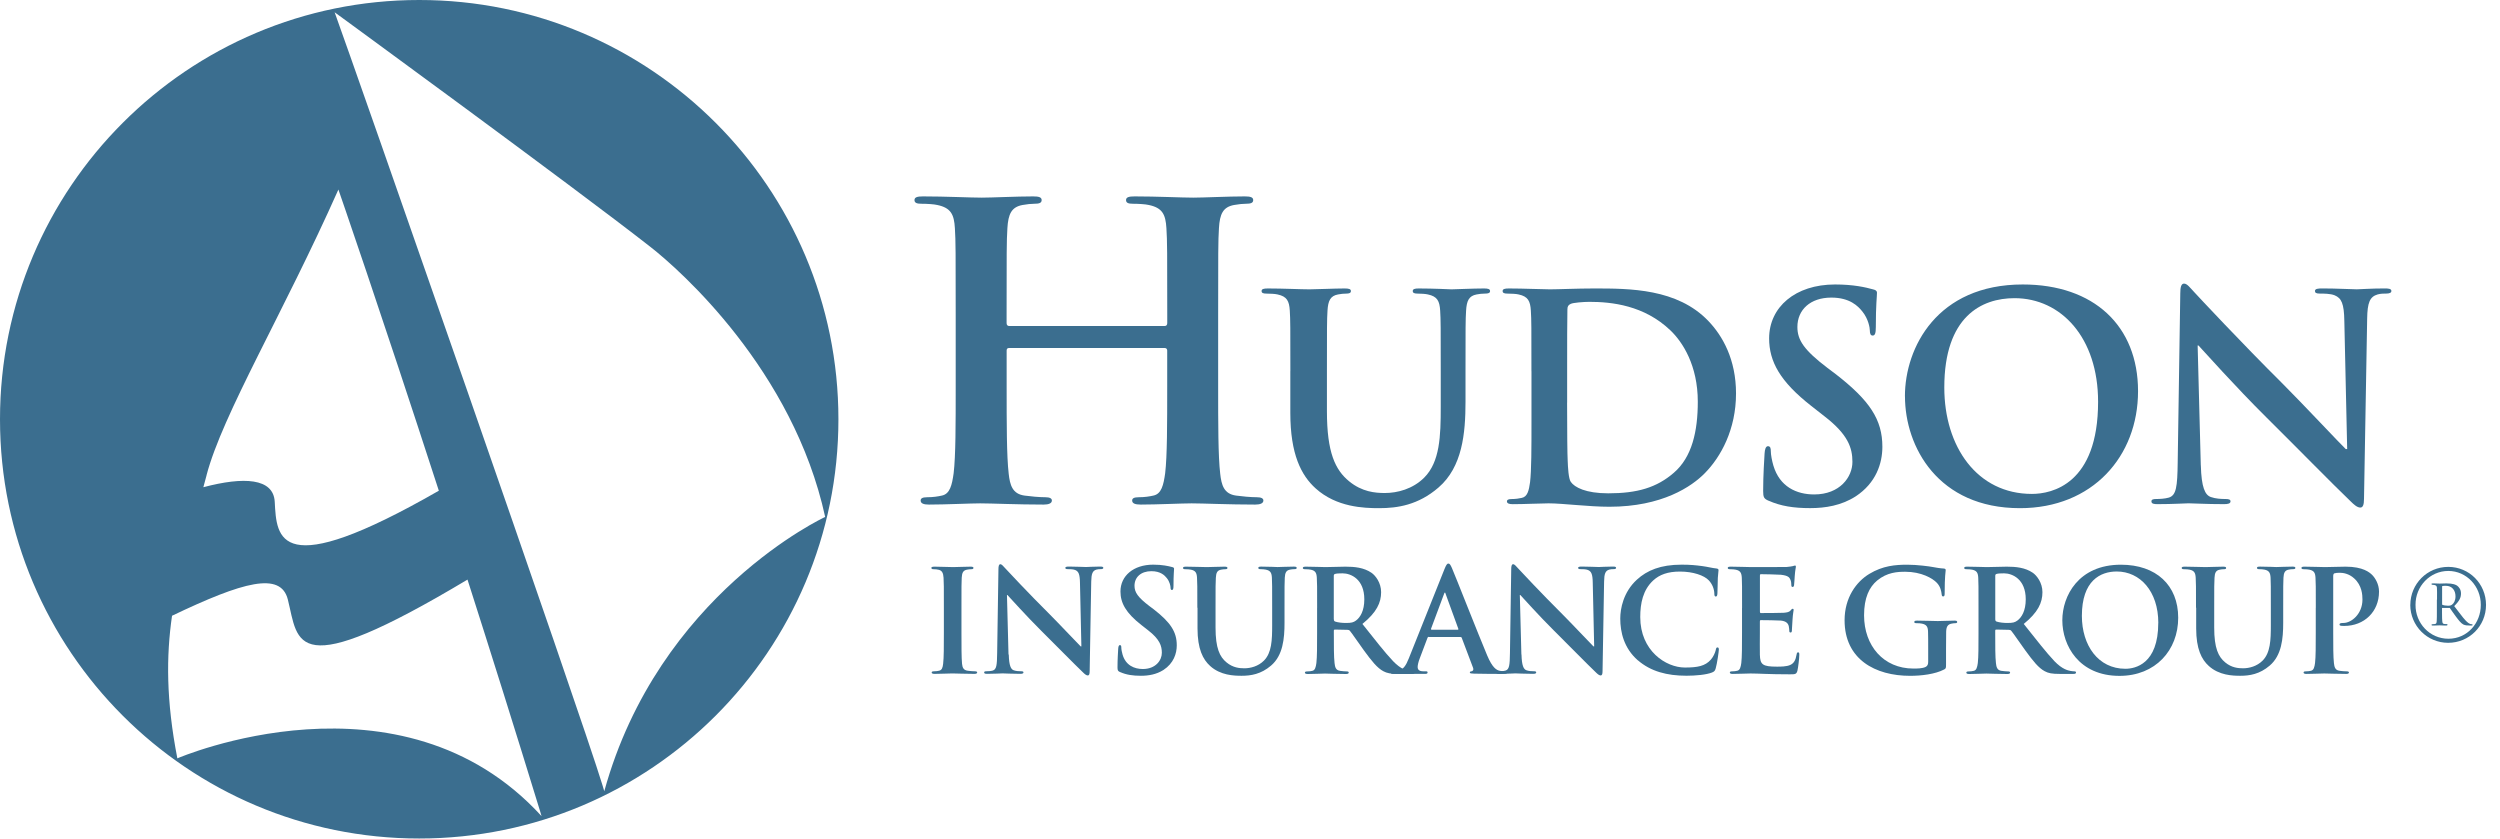 <svg width="161" height="54" viewBox="0 0 161 54" fill="none" xmlns="http://www.w3.org/2000/svg">
<g id=".base Logos" clip-path="url(#clip0_6875_29175)">
<path id="Vector" d="M60.785 39.141C60.785 37.754 60.785 37.497 60.765 37.206C60.748 36.895 60.657 36.741 60.454 36.695C60.354 36.667 60.234 36.658 60.126 36.658C60.035 36.658 59.98 36.641 59.98 36.567C59.98 36.513 60.052 36.493 60.2 36.493C60.548 36.493 61.122 36.521 61.387 36.521C61.615 36.521 62.155 36.493 62.5 36.493C62.617 36.493 62.691 36.51 62.691 36.567C62.691 36.641 62.637 36.658 62.545 36.658C62.454 36.658 62.38 36.667 62.272 36.687C62.026 36.732 61.952 36.889 61.935 37.206C61.918 37.497 61.918 37.754 61.918 39.141V40.747C61.918 41.631 61.918 42.353 61.955 42.747C61.983 42.992 62.046 43.158 62.32 43.195C62.449 43.215 62.648 43.232 62.785 43.232C62.885 43.232 62.931 43.261 62.931 43.306C62.931 43.369 62.856 43.398 62.757 43.398C62.155 43.398 61.578 43.369 61.333 43.369C61.125 43.369 60.548 43.398 60.183 43.398C60.063 43.398 60 43.369 60 43.306C60 43.261 60.038 43.232 60.146 43.232C60.283 43.232 60.394 43.215 60.474 43.195C60.657 43.158 60.711 43.004 60.739 42.738C60.785 42.356 60.785 41.634 60.785 40.747V39.141Z" fill="#3B6E8F"/>
<path id="Vector_2" d="M75.014 20.994C75.094 20.994 75.171 20.943 75.171 20.811V20.261C75.171 16.269 75.171 15.536 75.117 14.697C75.065 13.804 74.854 13.385 73.987 13.202C73.775 13.151 73.33 13.122 72.962 13.122C72.674 13.122 72.517 13.071 72.517 12.885C72.517 12.7 72.7 12.648 73.068 12.648C74.486 12.648 76.138 12.728 76.848 12.728C77.479 12.728 79.131 12.648 80.155 12.648C80.523 12.648 80.706 12.7 80.706 12.885C80.706 13.071 80.549 13.122 80.232 13.122C80.024 13.122 79.787 13.148 79.471 13.202C78.763 13.333 78.552 13.778 78.5 14.697C78.449 15.536 78.449 16.272 78.449 20.261V24.88C78.449 27.294 78.449 29.368 78.58 30.498C78.66 31.234 78.817 31.811 79.605 31.916C79.973 31.968 80.549 32.022 80.943 32.022C81.231 32.022 81.362 32.102 81.362 32.233C81.362 32.416 81.151 32.495 80.837 32.495C79.131 32.495 77.476 32.416 76.743 32.416C76.138 32.416 74.486 32.495 73.462 32.495C73.094 32.495 72.911 32.416 72.911 32.233C72.911 32.102 73.016 32.022 73.33 32.022C73.724 32.022 74.038 31.97 74.275 31.916C74.8 31.811 74.931 31.234 75.037 30.473C75.168 29.368 75.168 27.297 75.168 24.88V22.569C75.168 22.463 75.088 22.412 75.011 22.412H64.985C64.905 22.412 64.828 22.438 64.828 22.569V24.88C64.828 27.294 64.828 29.368 64.959 30.498C65.039 31.234 65.196 31.811 65.983 31.916C66.351 31.968 66.928 32.022 67.322 32.022C67.61 32.022 67.741 32.102 67.741 32.233C67.741 32.416 67.53 32.495 67.216 32.495C65.51 32.495 63.855 32.416 63.121 32.416C62.517 32.416 60.865 32.495 59.815 32.495C59.472 32.495 59.29 32.416 59.29 32.233C59.29 32.102 59.395 32.022 59.709 32.022C60.103 32.022 60.417 31.97 60.654 31.916C61.178 31.811 61.31 31.234 61.415 30.473C61.547 29.368 61.547 27.297 61.547 24.88V20.261C61.547 16.269 61.547 15.536 61.495 14.697C61.444 13.804 61.233 13.385 60.365 13.202C60.157 13.151 59.709 13.122 59.341 13.122C59.053 13.122 58.893 13.071 58.893 12.885C58.893 12.7 59.076 12.648 59.444 12.648C60.862 12.648 62.514 12.728 63.224 12.728C63.855 12.728 65.507 12.648 66.531 12.648C66.899 12.648 67.082 12.7 67.082 12.885C67.082 13.071 66.925 13.122 66.611 13.122C66.4 13.122 66.163 13.148 65.849 13.202C65.142 13.333 64.93 13.778 64.876 14.697C64.825 15.536 64.825 16.272 64.825 20.261V20.811C64.825 20.943 64.905 20.994 64.982 20.994H75.008H75.014Z" fill="#3B6E8F"/>
<path id="Vector_3" d="M83.1 23.904C83.1 21.111 83.1 20.597 83.063 20.009C83.026 19.385 82.88 19.091 82.273 18.962C82.124 18.925 81.813 18.908 81.557 18.908C81.354 18.908 81.246 18.871 81.246 18.743C81.246 18.614 81.374 18.577 81.651 18.577C82.624 18.577 83.782 18.634 84.333 18.634C84.772 18.634 85.931 18.577 86.593 18.577C86.869 18.577 86.998 18.614 86.998 18.743C86.998 18.871 86.886 18.908 86.704 18.908C86.501 18.908 86.393 18.925 86.17 18.962C85.674 19.054 85.528 19.367 85.491 20.009C85.454 20.597 85.454 21.114 85.454 23.904V26.478C85.454 29.143 85.988 30.264 86.886 30.997C87.714 31.676 88.558 31.75 89.183 31.75C89.991 31.75 90.984 31.494 91.72 30.758C92.73 29.747 92.784 28.093 92.784 26.201V23.904C92.784 21.111 92.784 20.597 92.747 20.009C92.71 19.385 92.564 19.091 91.957 18.962C91.808 18.925 91.497 18.908 91.295 18.908C91.092 18.908 90.981 18.871 90.981 18.743C90.981 18.614 91.109 18.577 91.366 18.577C92.302 18.577 93.46 18.634 93.48 18.634C93.7 18.634 94.858 18.577 95.575 18.577C95.831 18.577 95.96 18.614 95.96 18.743C95.96 18.871 95.848 18.908 95.629 18.908C95.426 18.908 95.315 18.925 95.095 18.962C94.599 19.054 94.453 19.367 94.416 20.009C94.379 20.597 94.379 21.114 94.379 23.904V25.87C94.379 27.91 94.176 30.078 92.633 31.402C91.329 32.524 90.005 32.726 88.812 32.726C87.839 32.726 86.076 32.669 84.732 31.457C83.793 30.612 83.097 29.251 83.097 26.586V23.904H83.1Z" fill="#3B6E8F"/>
<path id="Vector_4" d="M98.624 23.904C98.624 21.111 98.624 20.597 98.587 20.009C98.55 19.385 98.404 19.091 97.797 18.962C97.648 18.925 97.337 18.908 97.081 18.908C96.878 18.908 96.769 18.871 96.769 18.743C96.769 18.614 96.898 18.577 97.172 18.577C98.145 18.577 99.303 18.634 99.82 18.634C100.39 18.634 101.546 18.577 102.65 18.577C104.947 18.577 108.014 18.577 110.017 20.671C110.936 21.627 111.8 23.151 111.8 25.339C111.8 27.653 110.827 29.419 109.797 30.466C108.953 31.331 107.041 32.635 103.643 32.635C102.302 32.635 100.647 32.415 99.728 32.415C99.306 32.415 98.148 32.469 97.414 32.469C97.175 32.469 97.046 32.415 97.046 32.287C97.046 32.196 97.121 32.139 97.34 32.139C97.614 32.139 97.837 32.101 98.002 32.064C98.37 31.99 98.462 31.588 98.536 31.054C98.627 30.281 98.627 28.832 98.627 27.14V23.904H98.624ZM100.921 25.927C100.921 27.876 100.938 29.288 100.958 29.639C100.975 30.098 101.012 30.835 101.161 31.034C101.4 31.382 102.116 31.77 103.569 31.77C105.443 31.77 106.693 31.402 107.794 30.447C108.97 29.436 109.338 27.765 109.338 25.87C109.338 23.536 108.365 22.029 107.575 21.276C105.886 19.659 103.788 19.439 102.356 19.439C101.988 19.439 101.309 19.493 101.161 19.567C100.995 19.641 100.941 19.733 100.941 19.935C100.924 20.56 100.924 22.158 100.924 23.61V25.927H100.921Z" fill="#3B6E8F"/>
<path id="Vector_5" d="M113.895 32.247C113.601 32.118 113.547 32.027 113.547 31.622C113.547 30.612 113.621 29.511 113.638 29.214C113.655 28.937 113.712 28.735 113.858 28.735C114.023 28.735 114.04 28.9 114.04 29.048C114.04 29.288 114.115 29.673 114.206 29.984C114.611 31.345 115.693 31.842 116.834 31.842C118.489 31.842 119.296 30.72 119.296 29.747C119.296 28.846 119.019 27.984 117.496 26.809L116.651 26.147C114.631 24.566 113.932 23.279 113.932 21.793C113.932 19.773 115.621 18.32 118.178 18.32C119.373 18.32 120.144 18.503 120.62 18.634C120.785 18.671 120.877 18.726 120.877 18.854C120.877 19.093 120.803 19.627 120.803 21.059C120.803 21.465 120.748 21.61 120.6 21.61C120.472 21.61 120.417 21.499 120.417 21.279C120.417 21.114 120.326 20.543 119.941 20.067C119.664 19.718 119.133 19.165 117.938 19.165C116.577 19.165 115.752 19.955 115.752 21.056C115.752 21.901 116.175 22.543 117.698 23.701L118.212 24.087C120.417 25.796 121.225 27.026 121.225 28.772C121.225 29.839 120.82 31.106 119.499 31.97C118.58 32.558 117.55 32.723 116.577 32.723C115.51 32.723 114.685 32.595 113.895 32.244V32.247Z" fill="#3B6E8F"/>
<path id="Vector_6" d="M122.677 25.522C122.677 22.38 124.754 18.32 130.266 18.32C134.843 18.32 137.69 20.985 137.69 25.191C137.69 29.396 134.752 32.726 130.084 32.726C124.811 32.726 122.68 28.774 122.68 25.522H122.677ZM135.117 25.87C135.117 21.756 132.746 19.202 129.733 19.202C127.619 19.202 125.213 20.378 125.213 24.954C125.213 28.774 127.328 31.808 130.854 31.808C132.141 31.808 135.117 31.183 135.117 25.873V25.87Z" fill="#3B6E8F"/>
<path id="Vector_7" d="M141.734 29.968C141.771 31.4 142.007 31.879 142.376 32.008C142.687 32.119 143.038 32.136 143.331 32.136C143.534 32.136 143.645 32.173 143.645 32.284C143.645 32.433 143.48 32.467 143.223 32.467C142.027 32.467 141.294 32.413 140.943 32.413C140.778 32.413 139.913 32.467 138.957 32.467C138.718 32.467 138.552 32.45 138.552 32.284C138.552 32.173 138.664 32.136 138.846 32.136C139.086 32.136 139.417 32.119 139.674 32.045C140.15 31.896 140.224 31.366 140.244 29.765L140.41 18.889C140.41 18.52 140.464 18.264 140.649 18.264C140.852 18.264 141.017 18.503 141.328 18.834C141.548 19.074 144.341 22.07 147.023 24.732C148.273 25.982 150.753 28.627 151.066 28.92H151.158L150.975 20.672C150.958 19.55 150.793 19.202 150.35 19.017C150.076 18.906 149.634 18.906 149.377 18.906C149.158 18.906 149.083 18.851 149.083 18.74C149.083 18.592 149.286 18.575 149.56 18.575C150.516 18.575 151.397 18.632 151.783 18.632C151.985 18.632 152.684 18.575 153.583 18.575C153.823 18.575 154.005 18.595 154.005 18.74C154.005 18.849 153.894 18.906 153.674 18.906C153.492 18.906 153.343 18.906 153.124 18.96C152.61 19.108 152.462 19.493 152.445 20.521L152.242 32.116C152.242 32.521 152.168 32.687 152.002 32.687C151.8 32.687 151.58 32.484 151.377 32.282C150.222 31.18 147.868 28.772 145.956 26.88C143.953 24.895 141.913 22.601 141.582 22.25H141.528L141.731 29.968H141.734Z" fill="#3B6E8F"/>
<path id="Vector_8" d="M64.965 42.154C64.982 42.867 65.102 43.104 65.284 43.166C65.438 43.221 65.612 43.229 65.758 43.229C65.858 43.229 65.912 43.246 65.912 43.303C65.912 43.375 65.829 43.395 65.701 43.395C65.108 43.395 64.742 43.366 64.568 43.366C64.486 43.366 64.058 43.395 63.581 43.395C63.461 43.395 63.378 43.386 63.378 43.303C63.378 43.249 63.433 43.229 63.524 43.229C63.644 43.229 63.806 43.221 63.935 43.184C64.172 43.109 64.209 42.847 64.217 42.051L64.3 36.647C64.3 36.464 64.329 36.336 64.42 36.336C64.52 36.336 64.602 36.456 64.757 36.618C64.865 36.738 66.254 38.225 67.587 39.549C68.209 40.171 69.442 41.483 69.596 41.629H69.641L69.55 37.529C69.541 36.972 69.459 36.798 69.239 36.707C69.102 36.653 68.882 36.653 68.754 36.653C68.645 36.653 68.608 36.624 68.608 36.57C68.608 36.499 68.708 36.487 68.845 36.487C69.319 36.487 69.758 36.516 69.949 36.516C70.049 36.516 70.397 36.487 70.842 36.487C70.962 36.487 71.054 36.496 71.054 36.57C71.054 36.624 70.999 36.653 70.888 36.653C70.797 36.653 70.723 36.653 70.614 36.681C70.357 36.755 70.286 36.947 70.275 37.457L70.175 43.218C70.175 43.418 70.138 43.5 70.055 43.5C69.955 43.5 69.844 43.401 69.744 43.301C69.168 42.753 68.001 41.557 67.05 40.616C66.055 39.629 65.042 38.487 64.876 38.316H64.848L64.948 42.151L64.965 42.154Z" fill="#3B6E8F"/>
<path id="Vector_9" d="M72.141 43.286C71.995 43.223 71.967 43.178 71.967 42.975C71.967 42.473 72.004 41.925 72.012 41.78C72.021 41.643 72.049 41.543 72.121 41.543C72.204 41.543 72.212 41.626 72.212 41.697C72.212 41.817 72.249 42.008 72.295 42.162C72.495 42.838 73.034 43.084 73.599 43.084C74.421 43.084 74.823 42.527 74.823 42.042C74.823 41.594 74.686 41.166 73.927 40.581L73.507 40.253C72.503 39.469 72.158 38.829 72.158 38.09C72.158 37.086 72.997 36.364 74.266 36.364C74.86 36.364 75.245 36.456 75.482 36.518C75.565 36.535 75.61 36.564 75.61 36.627C75.61 36.747 75.573 37.009 75.573 37.722C75.573 37.922 75.545 37.996 75.473 37.996C75.411 37.996 75.382 37.942 75.382 37.834C75.382 37.751 75.336 37.468 75.145 37.232C75.008 37.058 74.743 36.784 74.15 36.784C73.473 36.784 73.062 37.175 73.062 37.722C73.062 38.142 73.271 38.461 74.03 39.038L74.287 39.229C75.382 40.079 75.784 40.69 75.784 41.557C75.784 42.088 75.585 42.715 74.926 43.146C74.469 43.437 73.958 43.52 73.473 43.52C72.943 43.52 72.535 43.457 72.141 43.283V43.286Z" fill="#3B6E8F"/>
<path id="Vector_10" d="M77.108 39.14C77.108 37.754 77.108 37.497 77.088 37.206C77.071 36.895 76.997 36.749 76.697 36.687C76.623 36.669 76.469 36.658 76.341 36.658C76.241 36.658 76.186 36.641 76.186 36.575C76.186 36.51 76.252 36.493 76.389 36.493C76.874 36.493 77.448 36.521 77.722 36.521C77.941 36.521 78.515 36.493 78.846 36.493C78.983 36.493 79.048 36.51 79.048 36.575C79.048 36.641 78.994 36.658 78.903 36.658C78.803 36.658 78.749 36.667 78.637 36.687C78.389 36.732 78.318 36.889 78.301 37.206C78.281 37.497 78.281 37.754 78.281 39.14V40.419C78.281 41.742 78.546 42.299 78.994 42.664C79.405 43.001 79.824 43.038 80.135 43.038C80.538 43.038 81.031 42.91 81.397 42.544C81.899 42.042 81.927 41.22 81.927 40.279V39.138C81.927 37.751 81.927 37.494 81.91 37.203C81.893 36.892 81.819 36.746 81.516 36.684C81.445 36.667 81.288 36.655 81.188 36.655C81.088 36.655 81.034 36.638 81.034 36.572C81.034 36.507 81.097 36.49 81.225 36.49C81.69 36.49 82.267 36.518 82.275 36.518C82.384 36.518 82.96 36.49 83.317 36.49C83.445 36.49 83.508 36.507 83.508 36.572C83.508 36.638 83.454 36.655 83.342 36.655C83.243 36.655 83.188 36.664 83.077 36.684C82.832 36.729 82.757 36.886 82.74 37.203C82.723 37.494 82.723 37.751 82.723 39.138V40.116C82.723 41.129 82.623 42.208 81.856 42.864C81.208 43.42 80.552 43.52 79.959 43.52C79.473 43.52 78.597 43.494 77.933 42.889C77.468 42.47 77.12 41.794 77.12 40.47V39.138L77.108 39.14Z" fill="#3B6E8F"/>
<path id="Vector_11" d="M84.823 39.141C84.823 37.754 84.823 37.497 84.803 37.206C84.786 36.895 84.712 36.749 84.413 36.687C84.338 36.67 84.184 36.658 84.056 36.658C83.956 36.658 83.902 36.641 83.902 36.575C83.902 36.51 83.968 36.493 84.104 36.493C84.59 36.493 85.163 36.521 85.354 36.521C85.665 36.521 86.359 36.493 86.641 36.493C87.217 36.493 87.828 36.547 88.322 36.886C88.578 37.06 88.944 37.526 88.944 38.136C88.944 38.812 88.661 39.431 87.739 40.182C88.553 41.203 89.18 42.017 89.72 42.584C90.23 43.115 90.604 43.178 90.741 43.206C90.841 43.223 90.924 43.235 90.998 43.235C91.072 43.235 91.106 43.263 91.106 43.309C91.106 43.38 91.043 43.4 90.932 43.4H90.065C89.554 43.4 89.326 43.355 89.086 43.226C88.695 43.015 88.347 42.587 87.836 41.885C87.471 41.383 87.052 40.761 86.932 40.624C86.886 40.57 86.832 40.561 86.766 40.561L85.973 40.544C85.928 40.544 85.899 40.561 85.899 40.618V40.747C85.899 41.594 85.899 42.316 85.945 42.701C85.973 42.967 86.028 43.166 86.301 43.203C86.438 43.223 86.638 43.24 86.749 43.24C86.824 43.24 86.858 43.269 86.858 43.315C86.858 43.377 86.795 43.406 86.675 43.406C86.144 43.406 85.468 43.377 85.331 43.377C85.157 43.377 84.584 43.406 84.219 43.406C84.099 43.406 84.036 43.377 84.036 43.315C84.036 43.269 84.073 43.24 84.181 43.24C84.318 43.24 84.43 43.223 84.51 43.203C84.692 43.166 84.738 42.967 84.775 42.701C84.821 42.319 84.821 41.597 84.821 40.755V39.149L84.823 39.141ZM85.899 39.862C85.899 39.962 85.919 39.999 85.982 40.028C86.173 40.091 86.447 40.119 86.675 40.119C87.04 40.119 87.16 40.082 87.323 39.965C87.597 39.763 87.862 39.343 87.862 38.596C87.862 37.3 87.003 36.923 86.464 36.923C86.236 36.923 86.073 36.932 85.979 36.961C85.916 36.981 85.896 37.015 85.896 37.089V39.865L85.899 39.862Z" fill="#3B6E8F"/>
<path id="Vector_12" d="M92.011 41.012C91.965 41.012 91.948 41.029 91.928 41.086L91.434 42.393C91.343 42.621 91.297 42.841 91.297 42.95C91.297 43.115 91.38 43.232 91.662 43.232H91.799C91.908 43.232 91.936 43.249 91.936 43.306C91.936 43.377 91.882 43.398 91.782 43.398H89.737C89.617 43.398 89.562 43.38 89.562 43.306C89.562 43.252 89.6 43.232 89.671 43.232C89.754 43.232 89.879 43.223 89.953 43.215C90.373 43.161 90.547 42.85 90.73 42.393L93.021 36.658C93.129 36.393 93.186 36.293 93.277 36.293C93.36 36.293 93.414 36.376 93.506 36.587C93.725 37.089 95.186 40.812 95.771 42.202C96.116 43.024 96.382 43.152 96.576 43.198C96.713 43.226 96.85 43.235 96.958 43.235C97.032 43.235 97.078 43.243 97.078 43.309C97.078 43.38 96.995 43.4 96.659 43.4C96.322 43.4 95.663 43.4 94.932 43.383C94.77 43.375 94.658 43.375 94.658 43.312C94.658 43.258 94.695 43.238 94.787 43.229C94.85 43.212 94.915 43.129 94.87 43.018L94.139 41.084C94.122 41.038 94.093 41.021 94.048 41.021H92.011V41.012ZM93.874 40.556C93.919 40.556 93.928 40.527 93.919 40.502L93.098 38.245C93.089 38.208 93.078 38.162 93.052 38.162C93.026 38.162 93.006 38.208 92.998 38.245L92.159 40.49C92.15 40.527 92.159 40.553 92.196 40.553H93.877L93.874 40.556Z" fill="#3B6E8F"/>
<path id="Vector_13" d="M97.985 42.154C98.002 42.867 98.122 43.104 98.305 43.166C98.459 43.221 98.633 43.229 98.779 43.229C98.879 43.229 98.933 43.246 98.933 43.303C98.933 43.375 98.85 43.395 98.722 43.395C98.128 43.395 97.763 43.366 97.589 43.366C97.506 43.366 97.078 43.395 96.602 43.395C96.482 43.395 96.402 43.386 96.402 43.303C96.402 43.249 96.456 43.229 96.547 43.229C96.664 43.229 96.83 43.221 96.958 43.184C97.195 43.109 97.232 42.847 97.241 42.051L97.323 36.647C97.323 36.464 97.352 36.336 97.443 36.336C97.543 36.336 97.626 36.456 97.78 36.618C97.888 36.738 99.278 38.225 100.61 39.549C101.232 40.171 102.465 41.483 102.619 41.629H102.665L102.573 37.529C102.565 36.972 102.482 36.798 102.262 36.707C102.125 36.653 101.906 36.653 101.777 36.653C101.669 36.653 101.632 36.624 101.632 36.57C101.632 36.499 101.732 36.487 101.869 36.487C102.342 36.487 102.782 36.516 102.973 36.516C103.073 36.516 103.421 36.487 103.869 36.487C103.986 36.487 104.077 36.496 104.077 36.57C104.077 36.624 104.023 36.653 103.914 36.653C103.823 36.653 103.749 36.653 103.64 36.681C103.384 36.755 103.312 36.947 103.304 37.457L103.204 43.218C103.204 43.418 103.167 43.5 103.084 43.5C102.984 43.5 102.876 43.401 102.773 43.301C102.197 42.753 101.03 41.557 100.08 40.616C99.084 39.629 98.071 38.487 97.906 38.316H97.877L97.977 42.151L97.985 42.154Z" fill="#3B6E8F"/>
<path id="Vector_14" d="M105.478 42.527C104.582 41.743 104.345 40.718 104.345 39.834C104.345 39.212 104.536 38.136 105.415 37.331C106.071 36.73 106.939 36.364 108.3 36.364C108.865 36.364 109.204 36.401 109.624 36.456C109.972 36.501 110.263 36.584 110.537 36.61C110.637 36.618 110.674 36.664 110.674 36.718C110.674 36.792 110.648 36.901 110.628 37.22C110.611 37.52 110.619 38.025 110.602 38.205C110.594 38.342 110.574 38.416 110.494 38.416C110.42 38.416 110.403 38.342 110.403 38.216C110.394 37.934 110.274 37.614 110.046 37.374C109.746 37.055 109.033 36.809 108.191 36.809C107.398 36.809 106.876 37.009 106.474 37.374C105.806 37.985 105.632 38.852 105.632 39.74C105.632 41.914 107.284 42.989 108.508 42.989C109.321 42.989 109.812 42.898 110.18 42.479C110.334 42.305 110.454 42.039 110.491 41.877C110.52 41.731 110.537 41.694 110.611 41.694C110.674 41.694 110.694 41.757 110.694 41.831C110.694 41.939 110.582 42.736 110.491 43.044C110.445 43.198 110.408 43.246 110.254 43.309C109.889 43.455 109.196 43.517 108.611 43.517C107.361 43.517 106.311 43.243 105.478 42.522V42.527Z" fill="#3B6E8F"/>
<path id="Vector_15" d="M112.189 39.141C112.189 37.754 112.189 37.497 112.172 37.206C112.154 36.895 112.08 36.749 111.778 36.687C111.704 36.67 111.55 36.658 111.421 36.658C111.321 36.658 111.267 36.641 111.267 36.575C111.267 36.51 111.33 36.493 111.467 36.493C111.952 36.493 112.525 36.521 112.782 36.521C113.073 36.521 114.891 36.521 115.065 36.513C115.239 36.496 115.384 36.476 115.456 36.459C115.501 36.45 115.555 36.421 115.601 36.421C115.647 36.421 115.655 36.459 115.655 36.504C115.655 36.567 115.61 36.678 115.581 37.098C115.573 37.189 115.553 37.591 115.536 37.7C115.527 37.745 115.507 37.8 115.444 37.8C115.381 37.8 115.361 37.754 115.361 37.671C115.361 37.608 115.353 37.451 115.307 37.343C115.244 37.18 115.153 37.069 114.697 37.015C114.543 36.998 113.584 36.978 113.401 36.978C113.356 36.978 113.339 37.003 113.339 37.069V39.38C113.339 39.443 113.347 39.48 113.401 39.48C113.601 39.48 114.651 39.48 114.862 39.463C115.082 39.446 115.219 39.417 115.302 39.326C115.364 39.252 115.401 39.206 115.447 39.206C115.484 39.206 115.51 39.223 115.51 39.28C115.51 39.337 115.464 39.48 115.436 39.948C115.419 40.131 115.399 40.496 115.399 40.559C115.399 40.633 115.399 40.733 115.316 40.733C115.253 40.733 115.233 40.696 115.233 40.65C115.225 40.559 115.224 40.439 115.196 40.322C115.15 40.139 115.022 40.002 114.685 39.965C114.511 39.948 113.607 39.937 113.39 39.937C113.344 39.937 113.336 39.974 113.336 40.028V40.75C113.336 41.061 113.327 41.9 113.336 42.165C113.353 42.795 113.501 42.932 114.431 42.932C114.668 42.932 115.053 42.932 115.29 42.824C115.527 42.716 115.638 42.522 115.701 42.148C115.718 42.048 115.738 42.011 115.801 42.011C115.875 42.011 115.875 42.085 115.875 42.176C115.875 42.385 115.801 43.007 115.755 43.189C115.692 43.426 115.61 43.426 115.262 43.426C113.883 43.426 113.27 43.372 112.734 43.372C112.523 43.372 111.949 43.4 111.584 43.4C111.464 43.4 111.401 43.372 111.401 43.309C111.401 43.263 111.438 43.235 111.547 43.235C111.684 43.235 111.792 43.218 111.875 43.198C112.057 43.161 112.103 42.961 112.14 42.696C112.186 42.313 112.186 41.591 112.186 40.75V39.143L112.189 39.141Z" fill="#3B6E8F"/>
<path id="Vector_16" d="M125.325 42.784C125.325 43.029 125.316 43.049 125.208 43.112C124.614 43.423 123.719 43.523 123.008 43.523C120.771 43.523 118.791 42.465 118.791 39.945C118.791 38.484 119.55 37.463 120.38 36.961C121.256 36.43 122.069 36.367 122.837 36.367C123.467 36.367 124.269 36.476 124.452 36.513C124.643 36.55 124.963 36.604 125.174 36.613C125.282 36.621 125.302 36.658 125.302 36.721C125.302 36.821 125.236 37.078 125.236 38.219C125.236 38.364 125.211 38.41 125.137 38.41C125.074 38.41 125.054 38.364 125.045 38.29C125.02 38.082 124.974 37.788 124.734 37.534C124.46 37.24 123.73 36.821 122.697 36.821C122.195 36.821 121.527 36.858 120.888 37.386C120.377 37.814 120.046 38.501 120.046 39.623C120.046 41.586 121.296 43.055 123.225 43.055C123.462 43.055 123.781 43.055 124.001 42.955C124.138 42.892 124.175 42.773 124.175 42.619V41.76C124.175 41.303 124.175 40.955 124.166 40.681C124.158 40.37 124.075 40.225 123.773 40.162C123.699 40.142 123.544 40.133 123.416 40.133C123.333 40.133 123.279 40.116 123.279 40.059C123.279 39.985 123.342 39.968 123.47 39.968C123.944 39.968 124.52 39.996 124.794 39.996C125.068 39.996 125.562 39.968 125.861 39.968C125.981 39.968 126.044 39.985 126.044 40.059C126.044 40.114 125.99 40.133 125.927 40.133C125.853 40.133 125.79 40.142 125.682 40.162C125.433 40.208 125.342 40.362 125.333 40.681C125.325 40.955 125.325 41.32 125.325 41.777V42.781V42.784Z" fill="#3B6E8F"/>
<path id="Vector_17" d="M127.416 39.141C127.416 37.754 127.416 37.497 127.399 37.206C127.382 36.895 127.308 36.749 127.005 36.687C126.931 36.67 126.777 36.658 126.649 36.658C126.549 36.658 126.495 36.641 126.495 36.575C126.495 36.51 126.557 36.493 126.694 36.493C127.179 36.493 127.753 36.521 127.944 36.521C128.255 36.521 128.948 36.493 129.231 36.493C129.807 36.493 130.418 36.547 130.911 36.886C131.165 37.06 131.533 37.526 131.533 38.136C131.533 38.812 131.251 39.431 130.329 40.182C131.143 41.203 131.773 42.017 132.309 42.584C132.82 43.115 133.197 43.178 133.331 43.206C133.431 43.223 133.514 43.235 133.588 43.235C133.662 43.235 133.696 43.263 133.696 43.309C133.696 43.38 133.633 43.4 133.522 43.4H132.655C132.144 43.4 131.916 43.355 131.679 43.226C131.285 43.015 130.94 42.587 130.429 41.885C130.064 41.383 129.645 40.761 129.525 40.624C129.479 40.57 129.425 40.561 129.359 40.561L128.566 40.544C128.52 40.544 128.492 40.561 128.492 40.618V40.747C128.492 41.594 128.492 42.316 128.538 42.701C128.566 42.967 128.62 43.166 128.894 43.203C129.031 43.223 129.234 43.24 129.342 43.24C129.413 43.24 129.451 43.269 129.451 43.315C129.451 43.377 129.388 43.406 129.268 43.406C128.737 43.406 128.064 43.377 127.927 43.377C127.753 43.377 127.179 43.406 126.814 43.406C126.694 43.406 126.632 43.377 126.632 43.315C126.632 43.269 126.669 43.24 126.777 43.24C126.914 43.24 127.022 43.223 127.105 43.203C127.288 43.166 127.333 42.967 127.371 42.701C127.416 42.319 127.416 41.597 127.416 40.755V39.149V39.141ZM128.495 39.862C128.495 39.962 128.512 39.999 128.577 40.028C128.769 40.091 129.043 40.119 129.271 40.119C129.636 40.119 129.756 40.082 129.918 39.965C130.192 39.763 130.458 39.343 130.458 38.596C130.458 37.3 129.599 36.923 129.063 36.923C128.834 36.923 128.669 36.932 128.577 36.961C128.515 36.981 128.495 37.015 128.495 37.089V39.865V39.862Z" fill="#3B6E8F"/>
<path id="Vector_18" d="M132.814 39.945C132.814 38.384 133.847 36.367 136.586 36.367C138.86 36.367 140.276 37.691 140.276 39.782C140.276 41.874 138.815 43.526 136.495 43.526C133.876 43.526 132.814 41.563 132.814 39.948V39.945ZM138.995 40.119C138.995 38.073 137.816 36.804 136.318 36.804C135.268 36.804 134.073 37.389 134.073 39.663C134.073 41.563 135.123 43.069 136.875 43.069C137.514 43.069 138.992 42.758 138.992 40.119H138.995Z" fill="#3B6E8F"/>
<path id="Vector_19" d="M141.423 39.14C141.423 37.754 141.423 37.497 141.403 37.206C141.385 36.895 141.311 36.749 141.012 36.687C140.938 36.669 140.783 36.658 140.655 36.658C140.555 36.658 140.501 36.641 140.501 36.575C140.501 36.51 140.567 36.493 140.704 36.493C141.189 36.493 141.762 36.521 142.036 36.521C142.256 36.521 142.829 36.493 143.16 36.493C143.297 36.493 143.363 36.51 143.363 36.575C143.363 36.641 143.309 36.658 143.217 36.658C143.117 36.658 143.063 36.667 142.952 36.687C142.704 36.732 142.632 36.889 142.615 37.206C142.595 37.497 142.595 37.754 142.595 39.14V40.419C142.595 41.742 142.861 42.299 143.309 42.664C143.719 43.001 144.139 43.038 144.45 43.038C144.852 43.038 145.346 42.91 145.711 42.544C146.213 42.042 146.242 41.22 146.242 40.279V39.138C146.242 37.751 146.242 37.494 146.225 37.203C146.207 36.892 146.133 36.746 145.831 36.684C145.759 36.667 145.603 36.655 145.503 36.655C145.403 36.655 145.349 36.638 145.349 36.572C145.349 36.507 145.411 36.49 145.54 36.49C146.005 36.49 146.581 36.518 146.59 36.518C146.698 36.518 147.275 36.49 147.631 36.49C147.76 36.49 147.822 36.507 147.822 36.572C147.822 36.638 147.768 36.655 147.657 36.655C147.557 36.655 147.503 36.664 147.392 36.684C147.146 36.729 147.072 36.886 147.055 37.203C147.038 37.494 147.038 37.751 147.038 39.138V40.116C147.038 41.129 146.938 42.208 146.17 42.864C145.523 43.42 144.866 43.52 144.273 43.52C143.788 43.52 142.912 43.494 142.247 42.889C141.782 42.47 141.434 41.794 141.434 40.47V39.138L141.423 39.14Z" fill="#3B6E8F"/>
<path id="Vector_20" d="M149.138 39.141C149.138 37.754 149.138 37.497 149.118 37.206C149.101 36.895 149.027 36.749 148.724 36.687C148.65 36.67 148.496 36.658 148.367 36.658C148.268 36.658 148.213 36.641 148.213 36.575C148.213 36.51 148.279 36.493 148.416 36.493C148.901 36.493 149.475 36.521 149.731 36.521C150.105 36.521 150.636 36.493 151.055 36.493C152.196 36.493 152.607 36.875 152.753 37.012C152.953 37.203 153.209 37.614 153.209 38.099C153.209 39.394 152.259 40.31 150.964 40.31C150.918 40.31 150.818 40.31 150.773 40.302C150.727 40.293 150.664 40.285 150.664 40.219C150.664 40.145 150.727 40.119 150.918 40.119C151.429 40.119 152.142 39.543 152.142 38.613C152.142 38.313 152.114 37.7 151.603 37.243C151.275 36.944 150.901 36.886 150.69 36.886C150.553 36.886 150.416 36.895 150.333 36.923C150.288 36.941 150.259 36.998 150.259 37.098V40.75C150.259 41.589 150.259 42.31 150.305 42.704C150.333 42.958 150.388 43.161 150.661 43.198C150.79 43.218 150.99 43.235 151.127 43.235C151.226 43.235 151.272 43.263 151.272 43.309C151.272 43.372 151.198 43.4 151.098 43.4C150.496 43.4 149.92 43.372 149.683 43.372C149.474 43.372 148.898 43.4 148.533 43.4C148.413 43.4 148.35 43.372 148.35 43.309C148.35 43.263 148.387 43.235 148.496 43.235C148.633 43.235 148.744 43.218 148.824 43.198C149.007 43.161 149.052 42.961 149.089 42.696C149.135 42.313 149.135 41.591 149.135 40.75V39.143L149.138 39.141Z" fill="#3B6E8F"/>
<path id="Vector_21" d="M26.997 0C12.089 0 0 12.089 0 27C0 41.911 12.089 54 26.997 54C41.905 54 53.994 41.911 53.994 27C53.994 12.089 41.908 0 26.997 0ZM13.299 30.612C14.329 26.678 18.241 20.192 21.793 12.206C21.793 12.206 24.455 19.875 28.261 31.602C17.858 37.571 17.818 34.627 17.693 32.316C17.61 30.789 15.704 30.686 13.096 31.377C13.165 31.126 13.233 30.875 13.302 30.612H13.299ZM11.421 48.836C10.697 45.104 10.702 42.262 11.079 39.654C15.659 37.463 18.081 36.795 18.537 38.61C19.231 41.374 18.788 44.099 30.107 37.326C31.571 41.905 33.151 46.924 34.778 52.228C34.843 52.445 34.875 52.559 34.875 52.559C25.802 42.624 11.424 48.836 11.424 48.836H11.421ZM38.915 50.953C38.915 50.953 38.875 50.819 38.798 50.562C37.463 46.148 22.629 3.746 21.55 0.79C21.55 0.79 36.838 11.949 41.902 15.912C43.785 17.385 51.081 23.836 53.141 33.291C53.141 33.291 42.416 38.25 38.915 50.956V50.953Z" fill="#3B6E8F"/>
<path id="Vector_22" d="M155.224 38.958C155.229 37.591 156.322 36.507 157.669 36.507C159.015 36.507 160.1 37.591 160.1 38.958C160.1 40.324 159.01 41.397 157.66 41.397C156.311 41.397 155.229 40.307 155.221 38.958H155.224ZM159.763 38.952C159.769 37.754 158.841 36.769 157.669 36.769C156.496 36.769 155.549 37.757 155.56 38.952C155.549 40.13 156.47 41.135 157.68 41.135C158.89 41.135 159.769 40.13 159.763 38.952ZM156.944 38.615C156.944 38.19 156.95 38.011 156.938 37.854C156.927 37.702 156.838 37.665 156.644 37.66C156.607 37.66 156.587 37.64 156.587 37.608C156.587 37.583 156.619 37.571 156.662 37.571H156.767C156.81 37.571 157.098 37.583 157.115 37.583C157.241 37.583 157.335 37.571 157.546 37.571C157.994 37.571 158.171 37.665 158.245 37.722C158.351 37.802 158.488 37.959 158.488 38.216C158.488 38.473 158.405 38.684 158.051 39.032C158.351 39.406 158.582 39.751 158.793 39.968C158.898 40.073 159.024 40.199 159.172 40.199C159.224 40.199 159.235 40.225 159.235 40.247C159.235 40.267 159.224 40.285 159.161 40.285H159.073C158.93 40.285 158.753 40.279 158.636 40.216C158.485 40.133 158.348 39.959 158.148 39.691C157.997 39.491 157.849 39.266 157.766 39.149H157.266V39.454C157.266 40.071 157.292 40.108 157.324 40.148C157.366 40.196 157.492 40.19 157.56 40.19C157.597 40.19 157.617 40.202 157.623 40.233C157.617 40.264 157.597 40.285 157.555 40.285H157.438C157.395 40.285 157.132 40.273 157.112 40.273C157.092 40.273 156.807 40.285 156.756 40.285H156.644C156.613 40.285 156.587 40.264 156.587 40.242C156.587 40.219 156.613 40.199 156.656 40.199C156.876 40.193 156.913 40.179 156.924 40.005C156.935 39.874 156.935 39.68 156.935 39.243V38.612L156.944 38.615ZM157.275 38.941C157.349 38.983 157.523 39.009 157.66 39.009C157.749 39.009 157.823 39.003 157.908 38.941C158.034 38.852 158.134 38.672 158.134 38.404C158.134 38.016 157.914 37.725 157.509 37.725C157.472 37.725 157.321 37.725 157.272 37.751V38.944L157.275 38.941Z" fill="#3B6E8F"/>
</g>
<defs>
<clipPath id="clip0_6875_29175">
<rect width="160.1" height="54" fill="white"/>
</clipPath>
</defs>
</svg>
